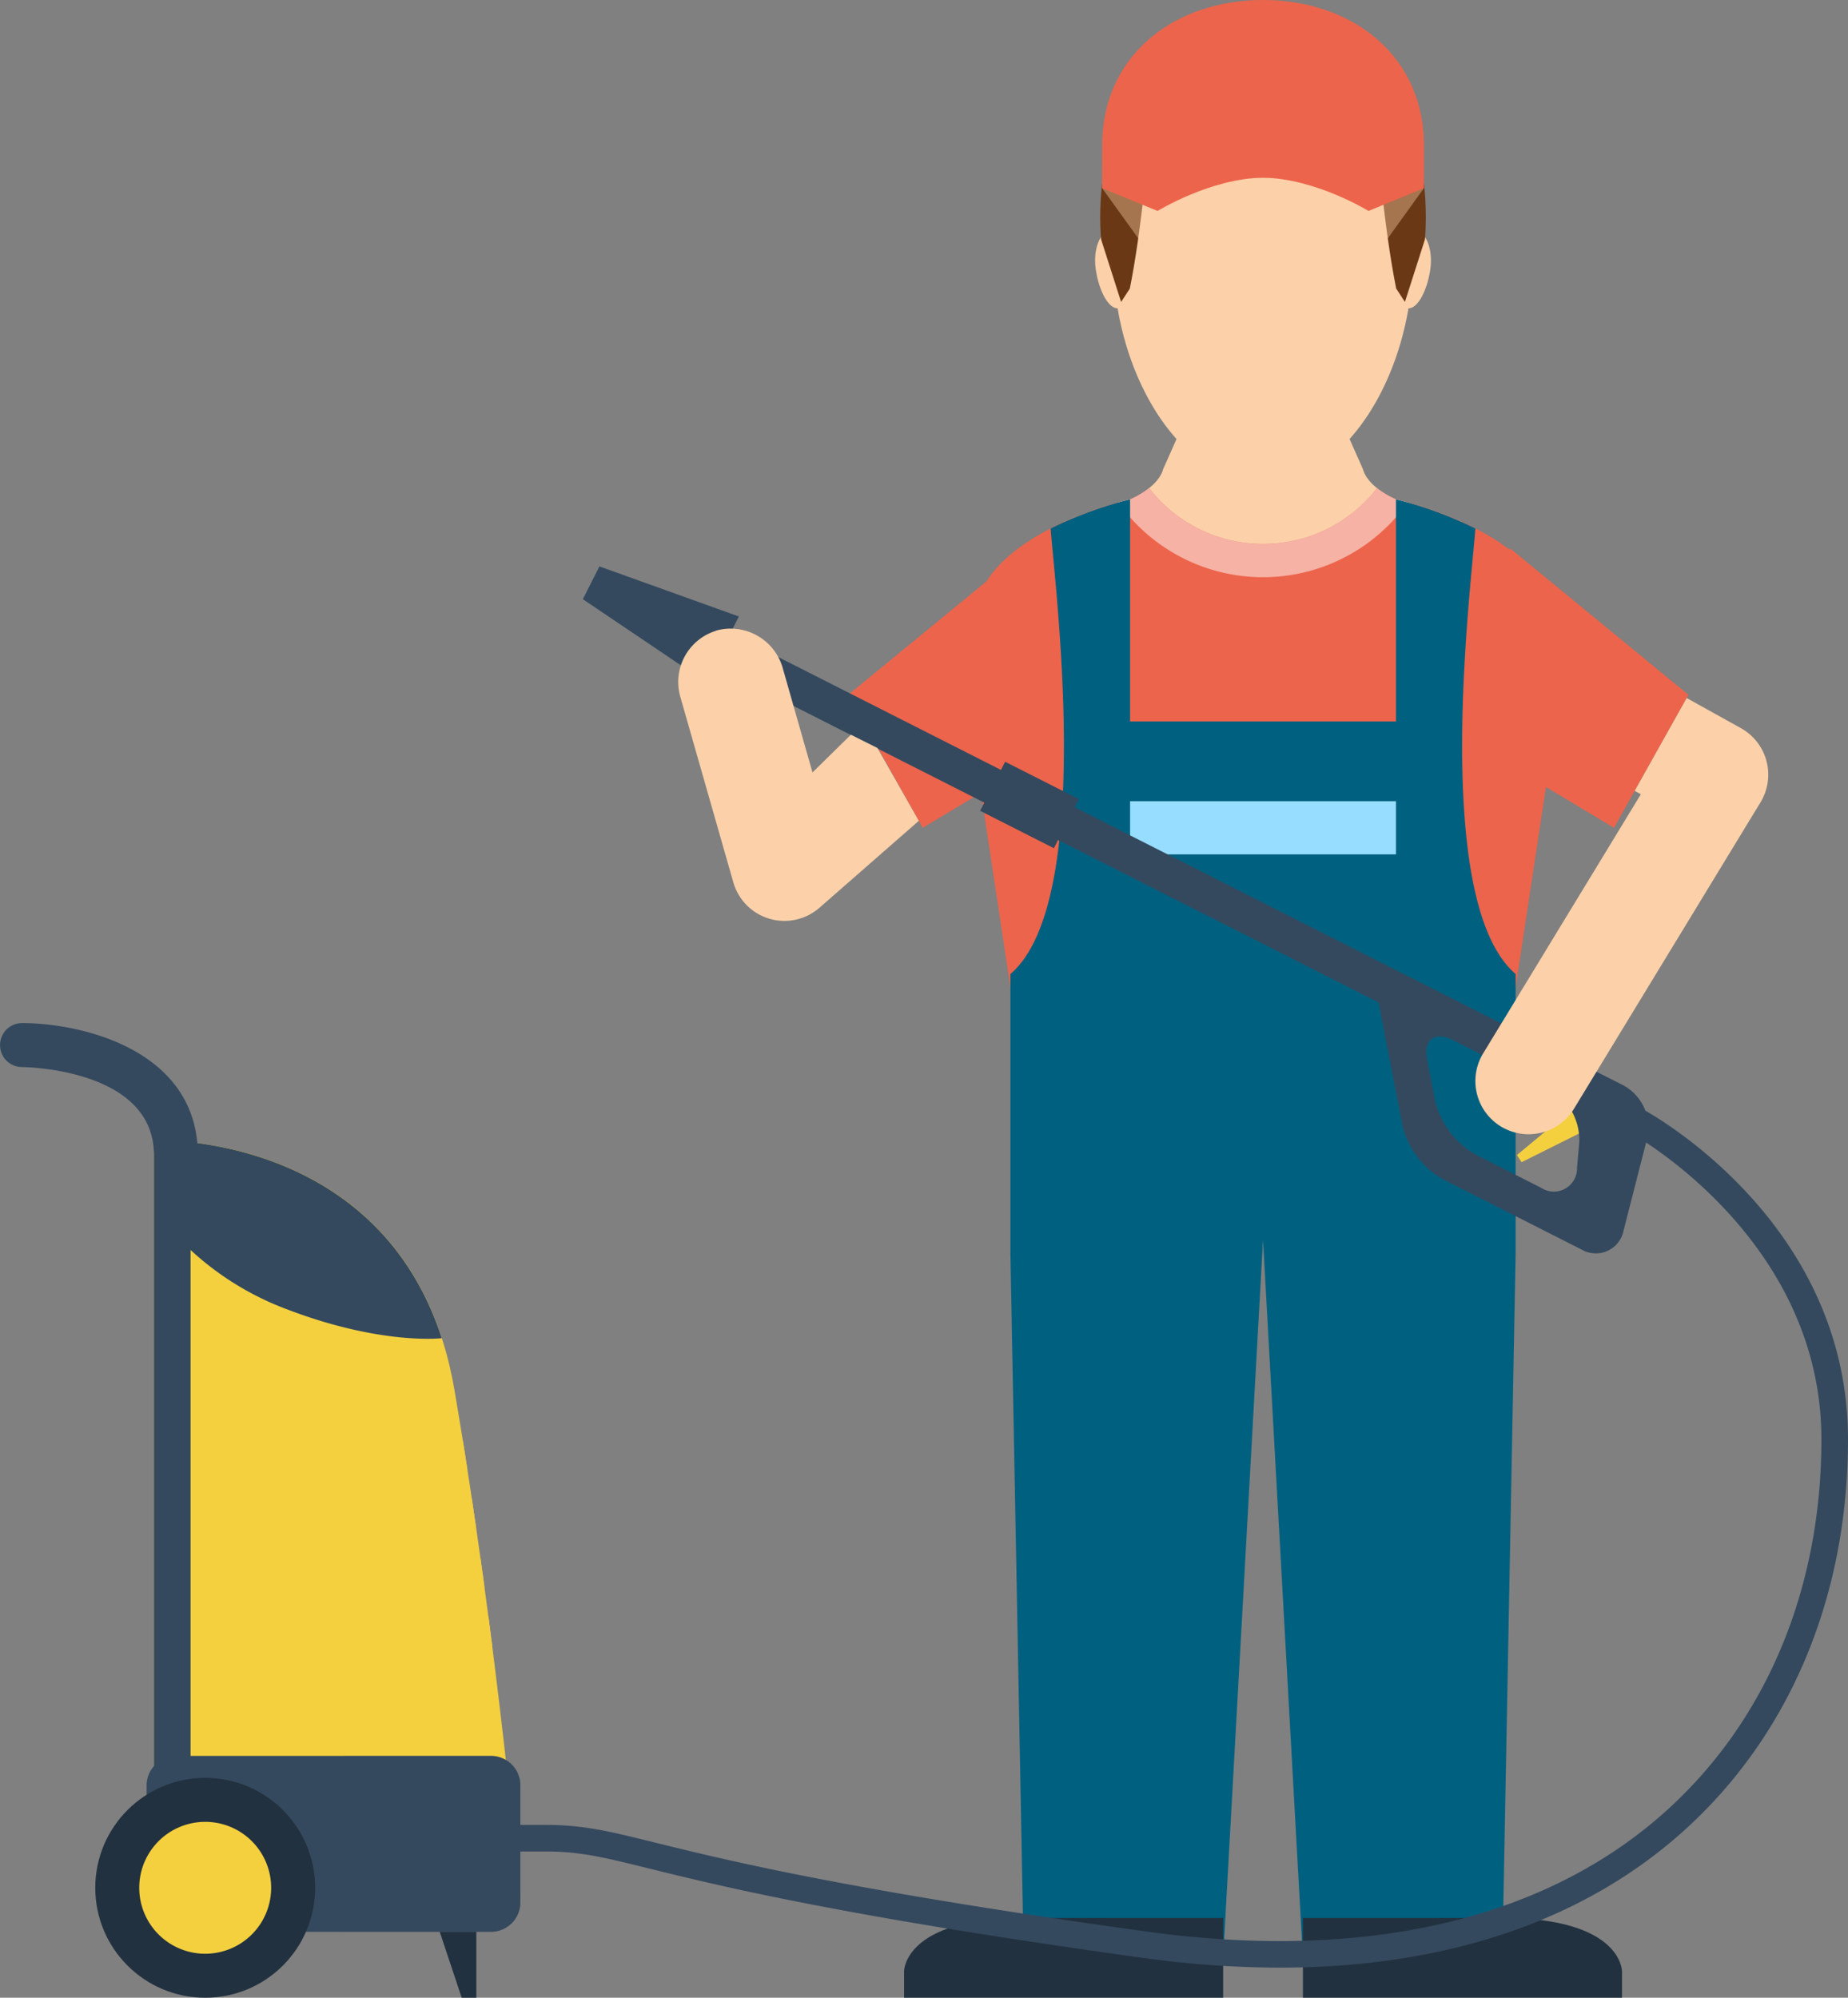 <svg xmlns="http://www.w3.org/2000/svg" width="172.245" height="186.205" viewBox="0 0 172.245 186.205"><rect x="0" y="0" width="172.245" height="186.205" fill="#808080" stroke="none"/><g id="Group_19" data-name="Group 19" transform="translate(-282.78 -279.664)"><g id="Group_17" data-name="Group 17"><g id="Group_15" data-name="Group 15"><g id="Group_13" data-name="Group 13"><g id="Group_11" data-name="Group 11"><g id="Group_10" data-name="Group 10"><path id="Path_34" data-name="Path 34" d="M419.044,328.321a35.347,35.347,0,0,0-6.128-2.1s-2.585-1.035-3.1-2.818l-3.1-6.984H394.293l-3.1,6.984c-.518,1.783-3.1,2.818-3.1,2.818a35.377,35.377,0,0,0-6.128,2.1H392.8c1.675,2.756,4.5,5.172,7.7,5.172s6.028-2.416,7.7-5.172Z" fill="#fcd1a9"></path><path id="Path_35" data-name="Path 35" d="M406.71,316.421H394.293l-3.1,6.984c0,.038,0,.076,0,.115,2.557,2.954,5.789,4.8,9.306,4.8s6.749-1.847,9.309-4.8c0-.039,0-.077,0-.115Z" fill="#fcd1a9" opacity="0.4" style="mix-blend-mode: multiply;isolation: isolate"></path><path id="Path_36" data-name="Path 36" d="M414.347,301.059c-.894-9.11-6.75-13.06-13.846-13.06s-12.95,3.95-13.844,13.06c-1.158-.185-2.06,1.611-1.744,3.73.307,2.057,1.205,3.635,2.033,3.609,1.508,8.9,7,16.272,13.555,16.272S412.55,317.3,414.059,308.4c.826.026,1.724-1.552,2.032-3.609C416.407,302.67,415.5,300.874,414.347,301.059Z" fill="#fcd1a9"></path></g></g><g id="Group_12" data-name="Group 12"><path id="Path_37" data-name="Path 37" d="M440.155,344.43l-16.6-13.635-.064.107c-4.29-3.285-10.573-4.679-10.573-4.679a8.15,8.15,0,0,1-1.794-1.064,13.443,13.443,0,0,1-21.241,0,8.15,8.15,0,0,1-1.794,1.064s-9.943,2.209-13.35,7.616l-12.9,10.591,6.941,12.394,5.434-3.259,2.743,18.127s12.448,14.87,23.544,14.87,23.545-14.87,23.545-14.87l2.826-18.672,6.342,3.8Z" fill="#ec644b"></path><path id="Path_38" data-name="Path 38" d="M387.011,326.5a16.545,16.545,0,0,0,26.981,0c-.668-.184-1.076-.275-1.076-.275a8.15,8.15,0,0,1-1.794-1.064,13.443,13.443,0,0,1-21.241,0,8.1,8.1,0,0,1-1.794,1.064S387.681,326.314,387.011,326.5Z" fill="#fff" opacity="0.5" style="mix-blend-mode: soft-light;isolation: isolate"></path></g></g><path id="Path_39" data-name="Path 39" d="M400.5,282.252c-17.251,0-15.085,19.74-15.085,19.74l1.859,5.815.812-1.243c1.035-5.173,1.551-11.38,1.551-11.38a57.585,57.585,0,0,0,21.727,0s.518,6.207,1.551,11.38l.812,1.243,1.861-5.815S417.754,282.252,400.5,282.252Z" fill="#6b3816"></path><path id="Path_40" data-name="Path 40" d="M400.5,294.666l-15,2.529,4.139,5.748c3.88-3.879,10.863-3.622,10.863-3.622s6.986-.257,10.864,3.622L415.5,297.2Z" fill="#fcd1a9" opacity="0.4" style="mix-blend-mode: multiply;isolation: isolate"></path><g id="Group_14" data-name="Group 14"><path id="Path_41" data-name="Path 41" d="M415.492,292.731c-.251-8.093-6.863-13.067-14.991-13.067s-14.739,4.974-14.988,13.067L385.5,297.2l5.174,2.126s4.93-3.038,9.828-3.1c4.9.065,9.83,3.1,9.83,3.1L415.5,297.2v-4.464Z" fill="#ec644b"></path></g></g><path id="Path_43" data-name="Path 43" d="M420.29,328.929a35.23,35.23,0,0,0-7.374-2.706l-.022-.01v20.695H388.11V326.213l-.023.01a35.23,35.23,0,0,0-7.374,2.706c.278,4.582,4.252,34.66-3.756,41.524v26.023l1.24,65.676h18.587l3.717-66.916,3.718,66.916h18.588l1.239-65.676V370.453C416.039,363.589,420.013,333.511,420.29,328.929Z" fill="#006080"></path><rect id="Rectangle_11" data-name="Rectangle 11" width="24.784" height="4.957" transform="translate(388.11 354.343)" fill="#96ddff"></rect><g id="Group_16" data-name="Group 16"><path id="Path_44" data-name="Path 44" d="M431.662,384.467,424.6,387.99l-.432-.664,6.068-5.047Z" fill="#f4d03f"></path><path id="Path_45" data-name="Path 45" d="M338.652,332.458l-1.549,3.055,11.447,7.72.774-1.528,25.2,12.773-.387.762,6.873,3.486.388-.766L411.269,373.1l2.244,11.547a7.93,7.93,0,0,0,3.707,4.908l1.032.524,1.261.638,6.109,3.1,1.259.638,3.325,1.684a2.633,2.633,0,0,0,3.9-1.77l2.215-8.659a4.478,4.478,0,0,0-2.207-4.867l-3.32-1.683s-.422-.213-1.26-.639l-3.057-1.548c-.839-.425-1.261-.637-1.261-.637l-7.9-4.008-3.818-1.934-30.549-15.483.386-.764-6.872-3.482-.387.763-25.2-12.773.772-1.528ZM418.2,376.609l9.028,4.574a5.475,5.475,0,0,1,2.75,4.962l-.209,2.36a2.162,2.162,0,0,1-3.358,1.866l-6.142-3.114a7.937,7.937,0,0,1-3.708-4.911l-.765-3.923C415.432,376.574,416.514,375.757,418.2,376.609Z" fill="#34495e"></path></g><path id="Path_46" data-name="Path 46" d="M447.426,350.6a4.953,4.953,0,0,0-2.386-3.066l-5.051-2.806-4.844,8.65.573.318-14.667,24.1a4.957,4.957,0,1,0,8.468,5.154l17.349-28.5A4.957,4.957,0,0,0,447.426,350.6Z" fill="#fcd1a9"></path><path id="Path_47" data-name="Path 47" d="M364.565,349.387l-2.478-1.239-3.577,3.514-1.505-5.269-1.3-4.565a5.051,5.051,0,0,0-6.127-3.4c-.054.016-.1.045-.156.062a4.993,4.993,0,0,0-3.248,6.067l4.957,17.348a4.955,4.955,0,0,0,8.029,2.368l9.258-8.1Z" fill="#fcd1a9"></path><path id="Path_48" data-name="Path 48" d="M396.784,458.434v7.435h-29.74v-2.478s0-4.957,11.153-4.957Z" fill="#22313f"></path><path id="Path_49" data-name="Path 49" d="M404.219,458.434v7.435h29.74v-2.478s0-4.957-11.152-4.957Z" fill="#22313f"></path></g><g id="Group_18" data-name="Group 18"><path id="Path_50" data-name="Path 50" d="M402.051,463.067a93.769,93.769,0,0,1-12.873-.927c-28-3.89-39.251-6.672-45.972-8.333-4.221-1.044-6.34-1.568-9.62-1.568h-4.957V449.76h4.957c3.581,0,5.938.582,10.216,1.641,6.674,1.65,17.842,4.413,45.718,8.284,20.123,2.8,36.728-.924,48.019-10.754,9.678-8.426,15.008-20.895,15.008-35.107,0-18.826-17.753-28.551-17.932-28.647l1.167-2.187c.785.42,19.243,10.5,19.243,30.834,0,14.94-5.632,28.071-15.859,36.977C429.853,458.909,417.179,463.067,402.051,463.067Z" fill="#34495e"></path><path id="Path_51" data-name="Path 51" d="M297.124,385.955v71.034h34.152s-2.049-23.906-6.147-47.812C320.976,384.942,297.124,385.955,297.124,385.955Z" fill="#f4d03f"></path><path id="Path_52" data-name="Path 52" d="M315.566,419.423h11.2c.137.915.271,1.828.4,2.732H315.566a1.366,1.366,0,1,1,0-2.732Zm0,8.2h12.372q-.184-1.353-.377-2.732H315.566a1.366,1.366,0,1,0,0,2.732ZM314.2,415.325a1.366,1.366,0,0,0,1.366,1.365h10.786q-.208-1.362-.432-2.732H315.566A1.366,1.366,0,0,0,314.2,415.325Zm1.366,17.758h12.977a.8.8,0,0,0,.112-.012c-.113-.891-.231-1.8-.352-2.72H315.566a1.366,1.366,0,0,0,0,2.732Z" fill="#f4d03f" style="mix-blend-mode: multiply;isolation: isolate"></path><path id="Path_53" data-name="Path 53" d="M328.543,443.328h-28V396.173a27.232,27.232,0,0,0,8.88,5.491c8.88,3.414,14.533,2.732,14.533,2.732-4.513-13.92-16.469-17.354-22.785-18.186-.784-8.81-10.891-11.185-16.337-11.185a2.049,2.049,0,1,0,0,4.1c.122,0,12.294.094,12.294,8.2v56.957a2.7,2.7,0,0,0-.683,1.784v10.929a2.741,2.741,0,0,0,2.733,2.733h29.369a2.74,2.74,0,0,0,2.733-2.733V446.06A2.74,2.74,0,0,0,328.543,443.328Z" fill="#34495e"></path><path id="Path_54" data-name="Path 54" d="M328.543,443.328H314.884v16.394h13.659a2.74,2.74,0,0,0,2.733-2.733V446.06A2.74,2.74,0,0,0,328.543,443.328Z" fill="#34495e" opacity="0.24" style="mix-blend-mode: multiply;isolation: isolate"></path><circle id="Ellipse_1" data-name="Ellipse 1" cx="10.246" cy="10.246" r="10.246" transform="translate(291.66 445.378)" fill="#22313f"></circle><path id="Path_55" data-name="Path 55" d="M308.053,455.623a6.147,6.147,0,1,1-6.147-6.146A6.146,6.146,0,0,1,308.053,455.623Z" fill="#f4d03f"></path><path id="Path_56" data-name="Path 56" d="M327.177,459.722h-3.414l2.05,6.147h1.365Z" fill="#22313f"></path></g></g></svg>